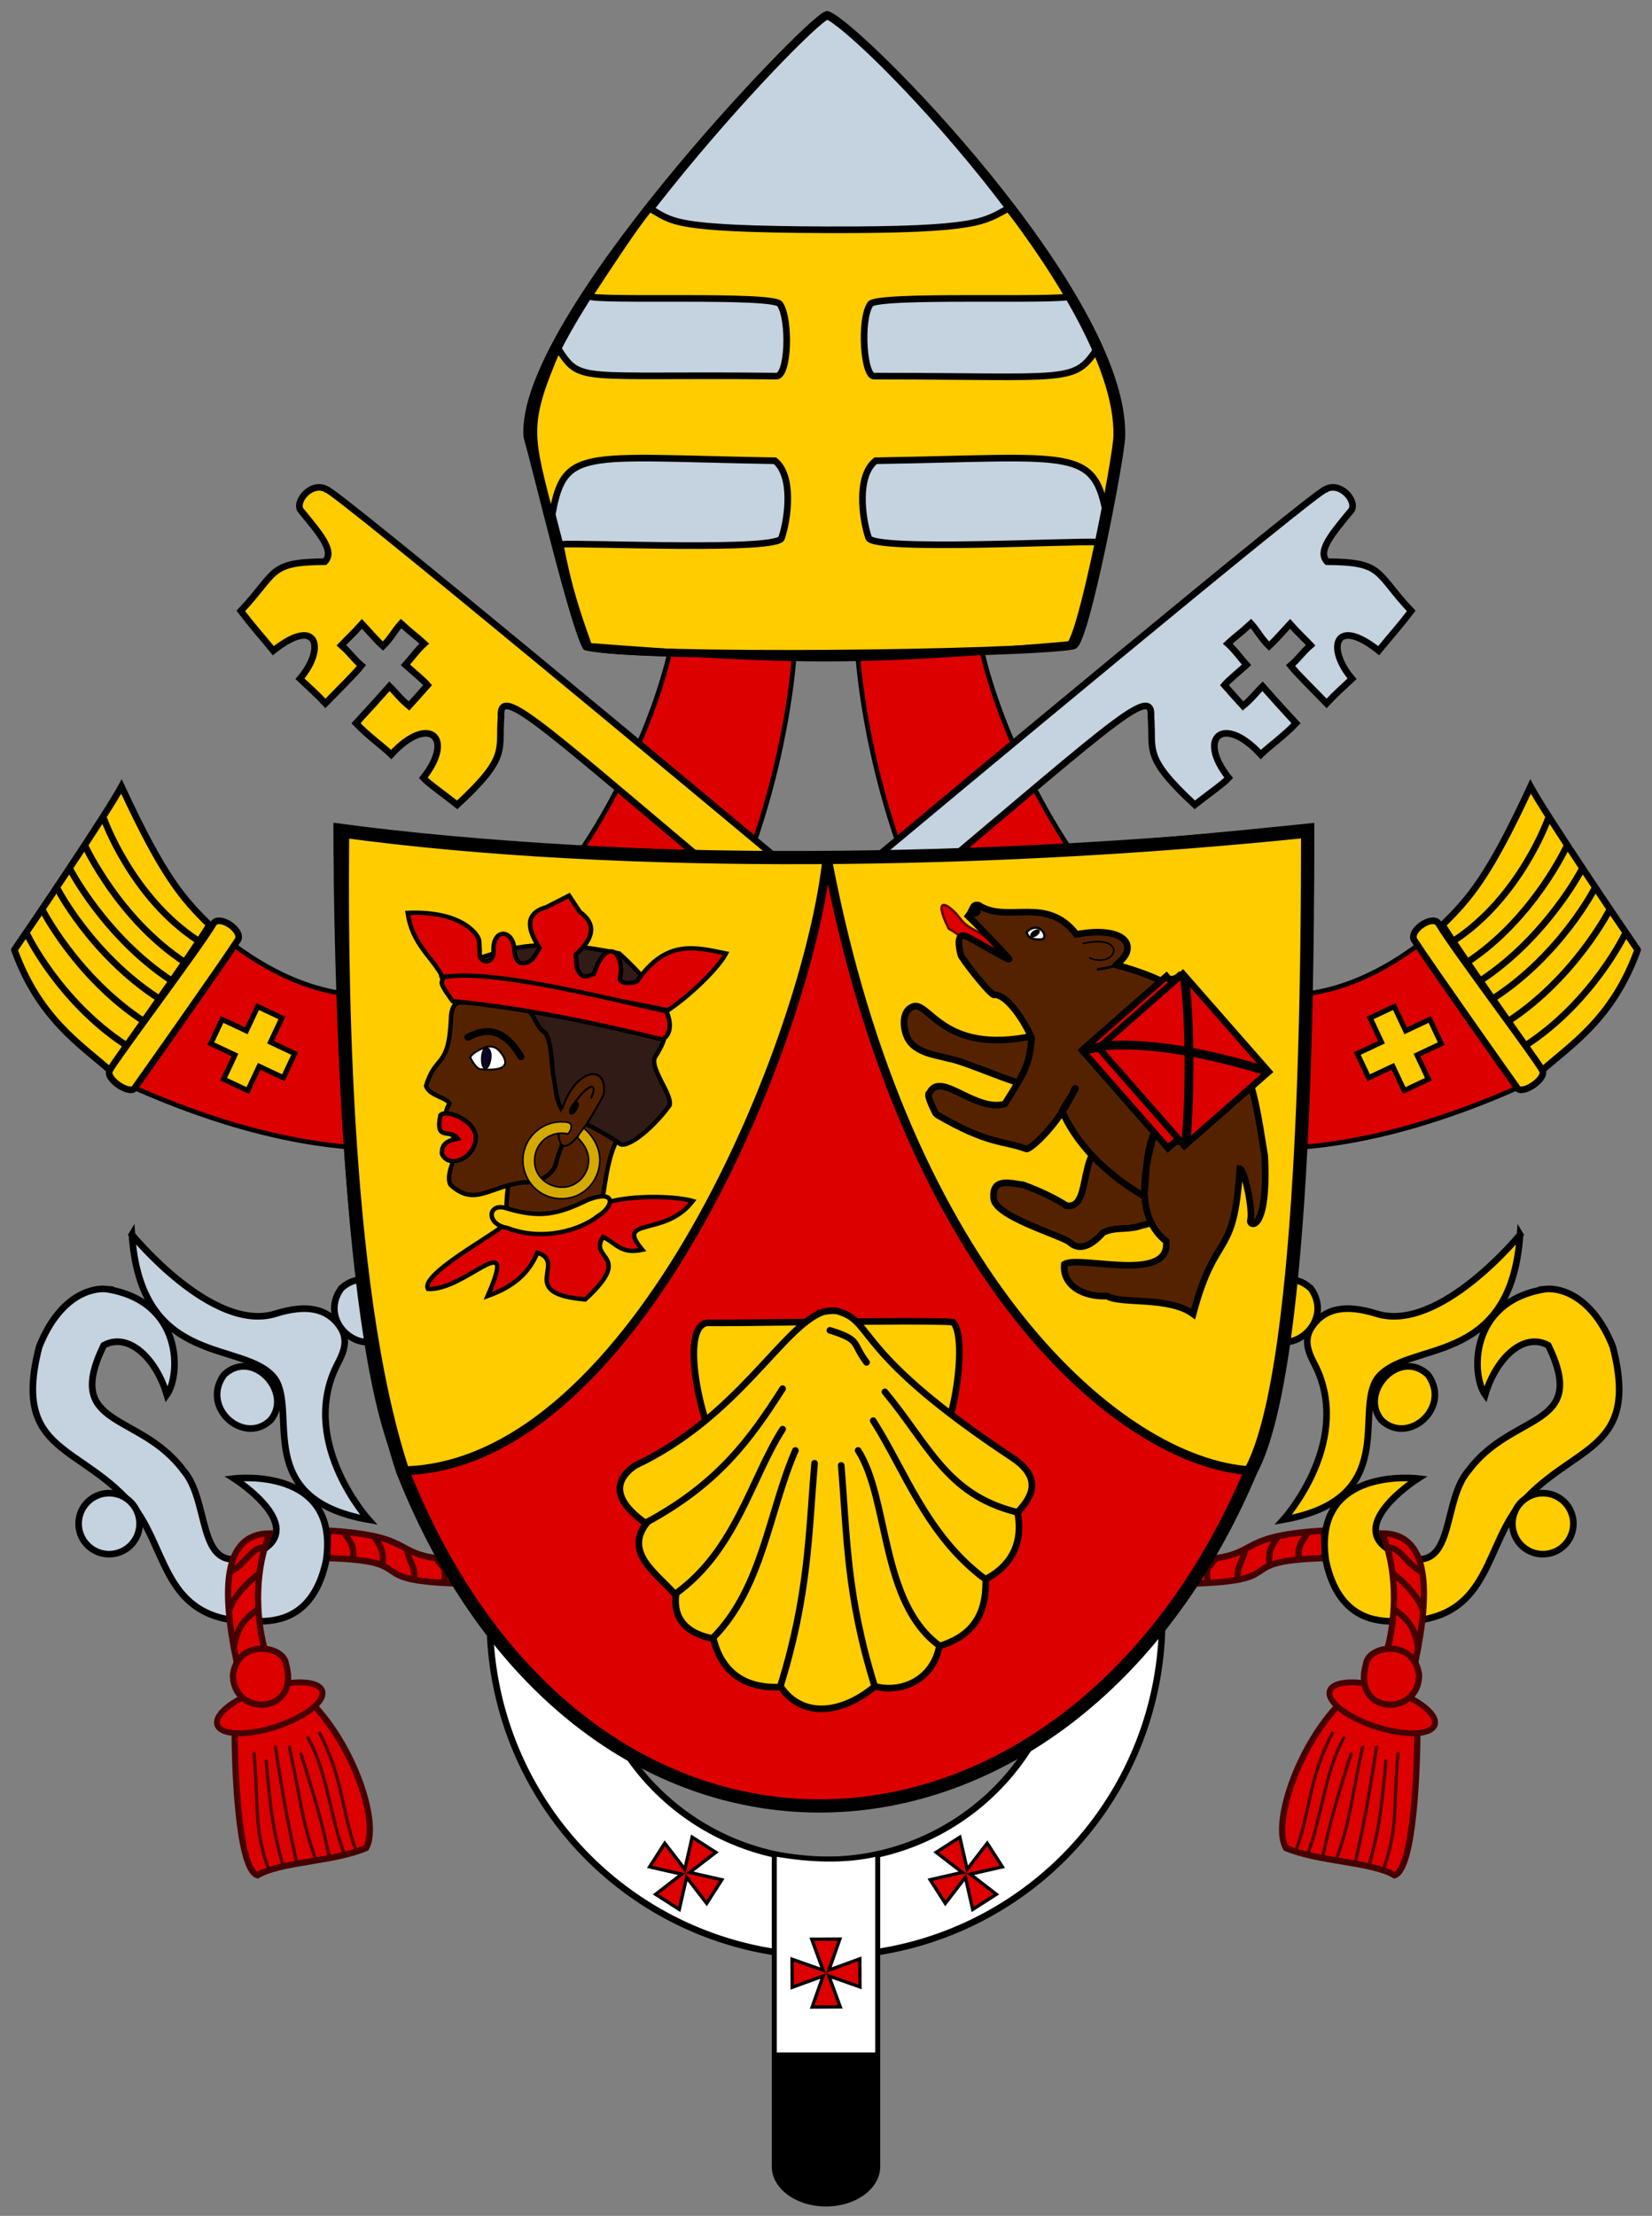 <svg xmlns="http://www.w3.org/2000/svg" height="1021.17" width="761.662" version="1.0"><rect width="100%" height="100%" fill="#808080" stroke="none"/><g transform="translate(1.9999999e-6)" fill-rule="evenodd" stroke="#000"><g transform="translate(1.398,-0.363)"><path d="m 652.493,435.816 c 12.408,19.661 31.039,42.593 45.588,65.94 -264.712,116.477 -304.636,-166.112 -304.463,-209.891 17.91,-0.814 47.139,-3.425 55.833,-3.425 3.197,45.313 83.644,236.056 203.037,147.381 z" fill="#dc0000" stroke-width="2.162"></path><g transform="matrix(1.017,0,0,1.017,-3.944,2.429)" fill="#fc0" stroke-width="3"><path d="m 744.91,428.38 c -8.154,-11.826 -41.41,-60.889 -48.542,-74.015 -18.855,40.666 -27.473,50.504 -39.891,62.72 5.984,10.225 40.337,58.351 45.193,65.875 13.08,-11.619 32.025,-23.42 43.24,-54.58 z"></path><path d="m 739.381,420.721 c 0,0.503 -14.953,31.155 -44.948,50.791"></path><path d="m 732.42,409.69 c 0,0.503 -16.001,31.313 -45.996,50.949"></path><path d="m 725.686,399.984 c 0,0.504 -15.678,30.439 -45.673,50.075"></path><path d="m 720,391.06 c 0,0.503 -16.403,31.714 -46.398,51.349"></path><path d="m 712.797,381.385 c 0,0 -15.199,33.028 -45.194,52.663"></path><path d="m 704.49,368.4 c 0,0.503 -12.783,36.147 -42.778,55.782"></path><path d="m 701.67,482.96 c -2.134,-4.518 -40.487,-55.376 -46.902,-66.318 -2.432,-4.503 -13.535,2.72 -11.203,7.228 6.68,10.413 44.639,64.122 46.421,66.577 1.691,4.605 14.05,-3.635 11.684,-7.487 z"></path></g></g><g transform="matrix(-1,0,0,1,760.264,-0.362)"><path d="m 652.493,435.816 c 12.408,19.661 31.039,42.593 45.588,65.94 -264.712,116.477 -304.636,-166.112 -304.463,-209.891 17.91,-0.814 47.139,-3.425 55.833,-3.425 3.197,45.313 83.644,236.056 203.037,147.381 z" fill="#dc0000" stroke-width="2.162"></path><g transform="matrix(1.017,0,0,1.017,-3.944,2.429)" fill="#fc0" stroke-width="3"><path d="m 744.91,428.38 c -8.154,-11.826 -41.41,-60.889 -48.542,-74.015 -18.855,40.666 -27.473,50.504 -39.891,62.72 5.984,10.225 40.337,58.351 45.193,65.875 13.08,-11.619 32.025,-23.42 43.24,-54.58 z"></path><path d="m 739.381,420.721 c 0,0.503 -14.953,31.155 -44.948,50.791"></path><path d="m 732.42,409.69 c 0,0.503 -16.001,31.313 -45.996,50.949"></path><path d="m 725.686,399.984 c 0,0.504 -15.678,30.439 -45.673,50.075"></path><path d="m 720,391.06 c 0,0.503 -16.403,31.714 -46.398,51.349"></path><path d="m 712.797,381.385 c 0,0 -15.199,33.028 -45.194,52.663"></path><path d="m 704.49,368.4 c 0,0.503 -12.783,36.147 -42.778,55.782"></path><path d="m 701.67,482.96 c -2.134,-4.518 -40.487,-55.376 -46.902,-66.318 -2.432,-4.503 -13.535,2.72 -11.203,7.228 6.68,10.413 44.639,64.122 46.421,66.577 1.691,4.605 14.05,-3.635 11.684,-7.487 z"></path></g></g></g><g transform="translate(1.9999999e-6)"><path d="m 611.197,225.482 c 6.335,-3.607 14.24,4.698 12.049,9.429 -8.915,10.884 -16.137,18.997 -11.387,23.942 26.253,0.182 21.938,4.84 38.779,22.688 -6.082,7.97 -8.488,10.356 -14.983,18.313 -20.451,-16.255 -24.236,-0.982 -12.282,12.945 -4.873,4.608 -7.599,6.919 -11.746,11.358 -7.969,-8.205 -13.61,-13.637 -16.608,-17.443 3.719,-3.136 5.288,-5.908 9.276,-9.341 -2.702,-2.901 -5.803,-5.652 -9.504,-9.858 -3.006,3.2 -6.532,7.364 -9.688,10.233 -3.767,-3.652 -5.346,-7.153 -8.334,-10.395 -5.401,4.963 -7.439,6.167 -10.715,9.252 3.054,2.691 6.706,7.695 8.667,9.811 -3.474,3.151 -8.37,7.104 -10.207,9.328 3.377,3.846 5.934,6.659 8.587,9.6 4.105,-3.384 5.674,-5.806 9.016,-9.07 5.653,6.384 8.035,9.009 15.415,17.032 -5.795,6.085 -12.208,10.477 -16.235,14.43 -17.105,-18.703 -29.725,-8.05 -14.788,10.751 -2.142,2.437 -10.188,8.063 -15.643,12.429 -24.104,-22.357 -18.938,-24.931 -20.212,-40.61 1.147,-16.489 -21.441,6.591 -122.711,91.021 -22.857,10.188 -30.381,1.213 -21.16,-11.903 50.611,-42.221 220.121,-183.39 224.412,-183.939 z" fill="#c5d2df" fill-rule="evenodd" stroke="#000" stroke-width="3.051"></path><path d="m 150.465,225.482 c -6.335,-3.607 -14.24,4.698 -12.049,9.429 8.915,10.884 16.137,18.997 11.387,23.942 -26.253,0.182 -21.938,4.84 -38.779,22.688 6.082,7.97 8.488,10.356 14.983,18.313 20.451,-16.255 24.236,-0.982 12.282,12.945 4.873,4.608 7.599,6.919 11.746,11.358 7.969,-8.205 13.61,-13.637 16.608,-17.443 -3.719,-3.136 -5.288,-5.908 -9.276,-9.341 2.702,-2.901 5.803,-5.652 9.504,-9.858 3.006,3.2 6.532,7.364 9.688,10.233 3.767,-3.652 5.346,-7.153 8.334,-10.395 5.401,4.963 7.439,6.167 10.715,9.252 -3.054,2.691 -6.706,7.695 -8.667,9.811 3.474,3.151 8.37,7.104 10.207,9.328 -3.377,3.846 -5.934,6.659 -8.587,9.6 -4.105,-3.384 -5.674,-5.806 -9.016,-9.07 -5.653,6.384 -8.035,9.009 -15.415,17.032 5.795,6.085 12.208,10.477 16.235,14.43 17.105,-18.703 29.725,-8.05 14.788,10.751 2.142,2.437 10.188,8.063 15.643,12.429 24.104,-22.357 18.938,-24.931 20.212,-40.61 -1.147,-16.489 21.441,6.591 122.711,91.021 22.857,10.188 30.381,1.213 21.16,-11.903 C 324.27,367.203 154.76,226.035 150.468,225.485 Z" fill="#fc0" fill-rule="evenodd" stroke="#000" stroke-width="3.051"></path><g transform="matrix(-1,0,0,1,761.397,-0.363)"><g><g transform="translate(1.398,-1.7009274e-4)"><g transform="matrix(1.017,0,0,1.017,-1.91,0.395)" fill="#dc0000" fill-rule="evenodd" stroke="#460000"><path d="m 149.17,693.56 c 43.627,2.674 25.838,12.393 60.699,13.37 2.474,3.874 1.845,8.334 2.718,10.696 -51.28,-0.809 -19.594,-10.184 -62.964,-11.587 -1.783,-0.351 -0.812,-8.946 -0.453,-12.479 z" stroke-width="2.856"></path><path d="m 160.1,707.37 c 1.15,-6.494 -0.789,-8.399 -3.961,-13.095" stroke-width="2.835"></path><path d="m 173.43,709.61 c 1.15,-6.494 -0.539,-8.774 -3.711,-13.47" stroke-width="2.835"></path><path d="m 187.92,716.29 c 1.15,-6.494 -2.92,-9.517 -3.079,-14.213" stroke-width="2.835"></path><path d="m 201.63,716.43 c 1.15,-6.494 -0.539,-5.76 -3.711,-10.456" stroke-width="2.835"></path></g><path d="m 21.392,138.06 c 0,0 0.024,0.334 0.039,0.497 1.202,13.78 11.996,10.698 15.152,14.789 2.507,3.551 -2.46,12.848 9.993,15.035 0,0 -7.157,-7.914 -3.609,-15.936 0.545,-1.232 1.814,-2.884 0.484,-4.706 -1.356,-1.858 -3.51,-2.285 -6.785,-1.264 -6.702,2.089 -15.275,-8.414 -15.275,-8.414 z" transform="matrix(4.333,0,0,4.333,-33.534,-28.889)" fill="#fc0" fill-rule="evenodd" stroke="#000" stroke-width=".704"></path><path d="m 18.682,143.85 c -1.665,-0.158 -5.026,0.788 -7.156,6.134 -2.992,11.52 4.576,10.256 10.223,17.233 3.613,4.94 3.158,12.268 12.998,11.976 1.84,0 5.96,-0.15 7.302,-6.426 1.531,-10.142 -9.785,-8.763 -9.785,-8.763 0,0 9.5,6.055 0.876,8.471 -4.843,1.15 -3.453,-6.129 -6.28,-9.347 -4.672,-6.278 -12.799,-4.408 -8.471,-13.29 2.579,-1.435 5.55,1.31 6.718,5.258 1.46,-2.014 1.814,-9.948 -6.426,-11.245 z" transform="matrix(4.333,0,0,4.333,-33.534,-28.889)" fill="#fc0" fill-rule="evenodd" stroke="#000" stroke-width=".704"></path><path d="m 31.199,152.954 c -2.578,3.505 2.151,7.592 4.966,4.819 2.396,-2.939 -1.904,-7.671 -4.966,-4.819 z" transform="matrix(4.333,0,0,4.333,-33.534,-28.889)" fill="#fc0" fill-rule="evenodd" stroke="#000" stroke-width=".704"></path><path d="m 43.672,143.77 c -2.578,3.505 2.151,7.592 4.966,4.819 2.396,-2.939 -1.764,-7.74 -4.966,-4.819 z" transform="matrix(4.333,0,0,4.333,-33.534,-28.889)" fill="#fc0" fill-rule="evenodd" stroke="#000" stroke-width=".704"></path><g transform="matrix(4.333,0,0,4.333,-33.534,-28.889)" fill="#dc0000" stroke="#460000"><g fill-rule="evenodd"><path d="m 32.323,190.65 c 2.138,0.602 7.025,-0.473 7.262,-3.643 5.109,4.399 8.293,13.567 6.72,16.299 -3.61,1.501 -9.1,1.438 -11.55,2.894 -2.14,-0.66 -2.442,-12.23 -2.432,-15.55 z" stroke-width=".665"></path><path d="m 34.382,193.23 c 0.507,5.524 -0.007,7.97 1.465,12.068" stroke-width=".333" stroke-linecap="round"></path><path d="m 35.671,194.05 c 0.507,5.524 0.736,7.227 1.713,10.83" stroke-width=".333" stroke-linecap="round"></path><path d="m 36.662,192.56 c 1.002,6.514 1.479,8.713 2.208,12.068" stroke-width=".333" stroke-linecap="round"></path><path d="m 38.148,192.56 c 1.25,5.771 1.28,7.72 2.753,11.818" stroke-width=".333" stroke-linecap="round"></path><path d="m 39.386,193.31 c 1.745,5.524 2.246,7.424 2.976,10.778" stroke-width=".333" stroke-linecap="round"></path><path d="m 40.129,191.57 c 1.993,3.543 2.32,8.117 3.792,12.215" stroke-width=".333" stroke-linecap="round"></path><path d="m 41.367,191.08 c 2.488,4.781 2.32,8.167 3.792,12.264" stroke-width=".333" stroke-linecap="round"></path></g><path d="m 38.926,189.39 a 5.864,2.121 0 1 1 -11.728,0 5.864,2.121 0 1 1 11.728,0 z" transform="rotate(-17.91,31.392,179.386)" stroke-width=".622"></path></g><g transform="matrix(1.017,0,0,1.017,-1.91,0.395)" fill="#dc0000" fill-rule="evenodd" stroke="#460000" stroke-width="2.835"><path d="m 120.11,746.88 c -4.177,-15.842 -4.166,-36.294 2.427,-52.064 -21.213,0.148 -21.868,25.325 -15.017,58.223 4.403,-4.632 4.936,-3.565 11.469,-5.823 z"></path><path d="m 106.28,747.2 c 1.15,-11.846 7.66,-15.547 11.626,-18.458"></path><path d="m 104.071,730.002 c 2.042,-7.386 10.372,-14.6 14.337,-17.512"></path><path d="m 104.73,712.23 c 6.84,-3.48 9.568,-11.11 15.039,-11.009"></path></g><path d="m 105.72,772.434 c 0.39,19.571 31.295,18.051 24.438,-5.319 -1.049,-8.56 -22.433,-11.667 -24.438,5.319 z" fill="#dc0000" fill-rule="evenodd" stroke="#460000" stroke-width="2.883"></path><path d="m 62.702,702.542 a 14.057,14.057 0 0 1 -28.114,0 14.057,14.057 0 1 1 28.114,0 z" fill="#fc0" stroke="#000" stroke-width="3.051"></path></g><g transform="matrix(-1,0,0,1,759.735,-1.7009274e-4)"><g transform="matrix(1.017,0,0,1.017,-1.91,0.395)" fill="#dc0000" fill-rule="evenodd" stroke="#460000"><path d="m 149.17,693.56 c 43.627,2.674 25.838,12.393 60.699,13.37 2.474,3.874 1.845,8.334 2.718,10.696 -51.28,-0.809 -19.594,-10.184 -62.964,-11.587 -1.783,-0.351 -0.812,-8.946 -0.453,-12.479 z" stroke-width="2.856"></path><path d="m 160.1,707.37 c 1.15,-6.494 -0.789,-8.399 -3.961,-13.095" stroke-width="2.835"></path><path d="m 173.43,709.61 c 1.15,-6.494 -0.539,-8.774 -3.711,-13.47" stroke-width="2.835"></path><path d="m 187.92,716.29 c 1.15,-6.494 -2.92,-9.517 -3.079,-14.213" stroke-width="2.835"></path><path d="m 201.63,716.43 c 1.15,-6.494 -0.539,-5.76 -3.711,-10.456" stroke-width="2.835"></path></g><path d="m 21.392,138.06 c 0,0 0.024,0.334 0.039,0.497 1.202,13.78 11.996,10.698 15.152,14.789 2.507,3.551 -2.46,12.848 9.993,15.035 0,0 -7.157,-7.914 -3.609,-15.936 0.545,-1.232 1.814,-2.884 0.484,-4.706 -1.356,-1.858 -3.51,-2.285 -6.785,-1.264 -6.702,2.089 -15.275,-8.414 -15.275,-8.414 z" transform="matrix(4.333,0,0,4.333,-33.534,-28.889)" fill="#c5d2df" fill-rule="evenodd" stroke="#000" stroke-width=".704"></path><path d="m 18.682,143.85 c -1.665,-0.158 -5.026,0.788 -7.156,6.134 -2.992,11.52 4.576,10.256 10.223,17.233 3.613,4.94 3.158,12.268 12.998,11.976 1.84,0 5.96,-0.15 7.302,-6.426 1.531,-10.142 -9.785,-8.763 -9.785,-8.763 0,0 9.5,6.055 0.876,8.471 -4.843,1.15 -3.453,-6.129 -6.28,-9.347 -4.672,-6.278 -12.799,-4.408 -8.471,-13.29 2.579,-1.435 5.55,1.31 6.718,5.258 1.46,-2.014 1.814,-9.948 -6.426,-11.245 z" transform="matrix(4.333,0,0,4.333,-33.534,-28.889)" fill="#c5d2df" fill-rule="evenodd" stroke="#000" stroke-width=".704"></path><path d="m 31.199,152.954 c -2.578,3.505 2.151,7.592 4.966,4.819 2.396,-2.939 -1.904,-7.671 -4.966,-4.819 z" transform="matrix(4.333,0,0,4.333,-33.534,-28.889)" fill="#c5d2df" fill-rule="evenodd" stroke="#000" stroke-width=".704"></path><path d="m 43.672,143.77 c -2.578,3.505 2.151,7.592 4.966,4.819 2.396,-2.939 -1.764,-7.74 -4.966,-4.819 z" transform="matrix(4.333,0,0,4.333,-33.534,-28.889)" fill="#c5d2df" fill-rule="evenodd" stroke="#000" stroke-width=".704"></path><g transform="matrix(4.333,0,0,4.333,-33.534,-28.889)" fill="#dc0000" stroke="#460000"><g fill-rule="evenodd"><path d="m 32.323,190.65 c 2.138,0.602 7.025,-0.473 7.262,-3.643 5.109,4.399 8.293,13.567 6.72,16.299 -3.61,1.501 -9.1,1.438 -11.55,2.894 -2.14,-0.66 -2.442,-12.23 -2.432,-15.55 z" stroke-width=".665"></path><path d="m 34.382,193.23 c 0.507,5.524 -0.007,7.97 1.465,12.068" stroke-width=".333" stroke-linecap="round"></path><path d="m 35.671,194.05 c 0.507,5.524 0.736,7.227 1.713,10.83" stroke-width=".333" stroke-linecap="round"></path><path d="m 36.662,192.56 c 1.002,6.514 1.479,8.713 2.208,12.068" stroke-width=".333" stroke-linecap="round"></path><path d="m 38.148,192.56 c 1.25,5.771 1.28,7.72 2.753,11.818" stroke-width=".333" stroke-linecap="round"></path><path d="m 39.386,193.31 c 1.745,5.524 2.246,7.424 2.976,10.778" stroke-width=".333" stroke-linecap="round"></path><path d="m 40.129,191.57 c 1.993,3.543 2.32,8.117 3.792,12.215" stroke-width=".333" stroke-linecap="round"></path><path d="m 41.367,191.08 c 2.488,4.781 2.32,8.167 3.792,12.264" stroke-width=".333" stroke-linecap="round"></path></g><path d="m 38.926,189.39 a 5.864,2.121 0 1 1 -11.728,0 5.864,2.121 0 1 1 11.728,0 z" transform="rotate(-17.91,31.392,179.386)" stroke-width=".622"></path></g><g transform="matrix(1.017,0,0,1.017,-1.91,0.395)" fill="#dc0000" fill-rule="evenodd" stroke="#460000" stroke-width="2.835"><path d="m 120.11,746.88 c -4.177,-15.842 -4.166,-36.294 2.427,-52.064 -21.213,0.148 -21.868,25.325 -15.017,58.223 4.403,-4.632 4.936,-3.565 11.469,-5.823 z"></path><path d="m 106.28,747.2 c 1.15,-11.846 7.66,-15.547 11.626,-18.458"></path><path d="m 104.071,730.002 c 2.042,-7.386 10.372,-14.6 14.337,-17.512"></path><path d="m 104.73,712.23 c 6.84,-3.48 9.568,-11.11 15.039,-11.009"></path></g><path d="m 105.72,772.434 c 0.39,19.571 31.295,18.051 24.438,-5.319 -1.049,-8.56 -22.433,-11.667 -24.438,5.319 z" fill="#dc0000" fill-rule="evenodd" stroke="#460000" stroke-width="2.883"></path><path d="m 62.702,702.542 a 14.057,14.057 0 0 1 -28.114,0 14.057,14.057 0 1 1 28.114,0 z" fill="#c5d2df" stroke="#000" stroke-width="3.051"></path></g></g></g></g><g transform="translate(13.696,-6.018)" stroke="#000"><g transform="translate(-28.717,-500.353)"><g><path d="m 395.852,1097.799 a 155,155 0 0 0 -155,155 155,155 0 0 0 155,155 155,155 0 0 0 155,-155 155,155 0 0 0 -155,-155 z m 0,44.286 A 110.714,110.714 0 0 1 506.566,1252.799 110.714,110.714 0 0 1 395.852,1363.513 110.714,110.714 0 0 1 285.138,1252.799 110.714,110.714 0 0 1 395.852,1142.085 Z" fill="#fff" fill-rule="evenodd" stroke-width="3"></path><g transform="translate(8.1905364e-6)"><g transform="translate(-0.475,-70.667)" fill-rule="evenodd"><path d="m 372.478,1431.357 c 16.547,2.912 32.593,3.573 47.699,0 v 92.699 h -47.699 z" fill="#fff" stroke-width="2.301"></path><g transform="matrix(1,0,0,0.736,112.892,422.608)"><path d="m 259.424,1497.404 h 48.023 v 68.023 h -48.023 z" stroke-width="1.977"></path><circle r="25" cy="1566.415" cx="283.435" stroke="none"></circle></g></g><path display="block" d="m 411.511,1422.036 -14.308,-5.045 5.211,14.249 -12.941,0.075 5.045,-14.308 -14.249,5.211 -0.075,-12.941 14.308,5.045 -5.211,-14.249 12.941,-0.075 -5.045,14.308 14.249,-5.211 z" color="#000" fill="#dc0000" stroke-width="1.525" stroke-linecap="round"></path></g><path display="block" d="m 314.531,1366.706 14.791,3.378 -12.016,9.262 10.9,6.976 3.378,-14.791 9.262,12.017 6.976,-10.9 -14.791,-3.378 12.017,-9.262 -10.9,-6.976 -3.378,14.791 -9.262,-12.016 z" color="#000" fill="#dc0000" stroke-width="1.525" stroke-linecap="round"></path><path display="block" d="m 477.173,1366.706 -14.791,3.378 12.016,9.262 -10.9,6.976 -3.378,-14.791 -9.262,12.017 -6.976,-10.9 14.791,-3.378 -12.017,-9.262 10.9,-6.976 3.378,14.791 9.262,-12.016 z" color="#000" fill="#dc0000" stroke-width="1.525" stroke-linecap="round"></path></g></g></g><g transform="translate(1.711)" fill-rule="evenodd" stroke="#000"><path d="M 379.59,7.017 C 369.574,10.589 239.255,148.469 243.17,201.196 c 5.108,18.108 20.98,85.334 27.119,96.768 22.843,5.638 203.281,3.388 222.846,-0.618 5.505,-2.002 22.009,-87.396 22.009,-96.459 C 516.771,135.693 392.688,10.739 379.59,7.017 Z" fill="#c5d2df" stroke-width="3.844"></path><path d="m 297.707,96.01 c -8.052,10.097 -17.639,24.978 -27.896,40.49 3.662,2.494 85.202,-0.972 88.055,3.656 4.838,7.044 4.017,34.283 -1.997,33.178 -91.809,-0.998 -89.716,3.542 -100.379,-12.865 -15.558,36.107 -12.846,39.964 -2.979,78.949 5.56,-33.948 12.449,-28.552 103.054,-27.083 8.655,6.908 6.112,26.436 3.115,35.514 -0.845,6.332 -90.6,2.211 -102.139,2.995 3.881,20.201 7.44,30.601 13.236,46.989 97.19,7.434 126.331,7.434 224.046,-0.998 5.922,-11.397 10.47,-35.775 11.375,-46.989 -11.789,-0.784 -104.315,4.335 -106.44,-1.997 -3.062,-9.079 -5.592,-28.606 3.25,-35.514 92.564,-1.468 101.074,-6.864 106.752,27.083 7.019,-42.979 11.381,-38.848 -4.514,-78.949 -10.894,16.406 -12.438,12.865 -102.678,12.865 -5.103,1.106 -6.94,-26.133 -1.997,-33.178 2.916,-4.628 88.342,-1.162 92.084,-3.656 -10.478,-15.511 -20.211,-30.392 -28.438,-40.49 -11.207,5.871 -12.654,10.132 -83.773,9.885 -73.116,-0.246 -70.772,-4.015 -81.741,-9.885 z" fill="#fc0" stroke-width="3.051"></path></g><path d="M 381.301,7.017 C 371.284,10.589 239.255,148.469 243.17,201.196 c 5.108,18.108 20.98,85.334 27.119,96.768 22.843,5.638 203.281,3.388 222.846,-0.618 5.505,-2.002 22.009,-87.396 22.009,-96.459 C 516.771,135.693 394.399,10.735 381.301,7.013 Z" fill="none" stroke="#000" stroke-width="3.604" stroke-linecap="round" stroke-linejoin="round"></path><g transform="translate(-0.386)"><g transform="translate(0.068,14.015)"><g transform="matrix(1.017,0,0,1.017,-2.625,-13.981)" fill-rule="evenodd" stroke="#000"><path d="m 158.24,376.617 c 0,50.406 0.958,242.25 27.664,289.822 82.082,207.56 293.018,199.844 384.158,9.9e-4 25.927,-48.122 25.606,-241.843 25.715,-289.823 -143.29,14.815 -311.197,17.116 -437.537,-2.5e-4 z" fill="#dc0000" stroke-width="2.835"></path><path d="m 156.045,375.07 c 0,50.406 2.901,241.396 29.859,291.369 C 291.265,664.104 369.345,470.15 377.855,388.36 c -75.26,-0.28 -158.64,-4.74 -221.81,-13.29 z" fill="#fc0" stroke-width="4"></path><path d="M 570.062,666.44 C 594.482,618.32 596.6,423.05 596.71,375.07 c -71.65,7.41 -143.595,13.57 -218.855,13.29 35.68,189.92 132.697,274.722 192.208,278.08 z" stroke-width="4" fill="#fc0"></path></g><g transform="matrix(1.017,0,0,1.017,-0.475,-13.981)" fill="#fc0" fill-rule="evenodd" stroke="#000" stroke-width="3"><path d="m 321.62,599.37 c 10.084,0.403 95.505,-1.409 111.16,-0.324 7.536,7.163 -0.724,58.376 -10.874,58.97 -7.972,0.484 -66.474,0.711 -92.559,0.606 -6.992,1.826 -22.772,-57.81 -7.726,-59.252 z"></path><path d="m 373.93,594.45 c -18.44,6.466 -38.368,47.583 -85.248,69.654 -13.49,9.396 -4.657,19.565 5.091,26.265 -10.572,13.85 6.425,23.738 13.42,32.604 -1.28,12.104 6.766,17.686 17.016,19.5 3.435,14.59 13.659,22.857 30.541,21.937 10.433,15.024 28.856,11.343 42.614,-0.288 12.289,3.258 26.478,-3.139 29.247,-18.217 13.146,-4.07 21.578,-12.316 21.013,-30.344 8.541,-4.505 17.622,-13.162 14.481,-30.272 4.759,-5.335 12.802,-14.498 -2.125,-24.581 -71.665,-47.396 -62.883,-61.151 -78.22,-66.21 C 378.908,593.2 373.93,594.45 373.93,594.45 Z"></path><path d="m 293.74,689.9 c 33.019,-17.749 47.556,-38.375 61.833,-60.673" stroke-linecap="round"></path><path d="m 307.27,721.98 c 27.222,-19.682 34.03,-52.094 48.307,-74.393" stroke-linecap="round"></path><path d="m 324.08,742.07 c 22.391,-22.58 25.338,-57.505 37.293,-84.828" stroke-linecap="round"></path><path d="M 354.61,763.91 C 367.34,722.97 367.38,695 370.06,663.04" stroke-linecap="round"></path><path d="M 447.26,715.41 C 420.81,695.73 410.91,666.02 396.63,643.72" stroke-linecap="round"></path><path d="M 397.21,763.72 C 384.48,722.78 384.82,695.97 382.14,664.01" stroke-linecap="round"></path><path d="m 460.88,684.97 c -31.087,-8.088 -38.861,-30.066 -58.935,-54.296" stroke-linecap="round"></path><path d="m 376.99,602.8 c 14.415,4.441 9.938,5.818 16.644,14.518" stroke-linecap="round"></path><path d="M 426.91,745.9 C 399.688,726.218 404.077,679.519 389.8,657.221" stroke-linecap="round"></path></g><path d="m 158.291,369.004 c -0.494,51.308 -1.067,207.825 27.63,294.724 83.47,211.07 306.454,200.942 391.156,-3.2e-4 26.365,-48.936 26.039,-245.932 26.15,-294.724 -145.713,15.066 -316.459,17.405 -444.936,-2.6e-4 z" fill="none" stroke="#000" stroke-width="6.101"></path><path d="m 231.996,551.086 c -6.125,5.183 -38.044,22.54 -34.349,28.892 17.129,1.069 42.084,-30.007 27.505,3.263 11.933,-4.292 18.95,-10.376 22.943,-19.975 14.096,4.657 -9.976,18.884 22.039,21.552 22.808,-20.941 1.368,-17.911 8.184,-28.756 5.945,2.577 8.043,8.11 18.146,5.874 -12.909,-15.404 10.387,-5.479 23.263,-22.474 -8.807,-2.493 -31.077,-2.921 -42.508,1.673 -27.456,14.819 -34.109,11.54 -45.222,9.949 z" fill="#dc0000" fill-rule="evenodd" stroke="#000" stroke-width="2.034"></path><path d="m 238.016,522.856 c 1.996,-3.497 18.703,-17.054 23.458,-22.132 2.781,-1.959 38.81,-3.974 26.511,7.218 -7.064,4.118 -8.909,26.342 -9.977,30.729 -17.445,14.732 -36.842,8.494 -44.163,4.333 0,-8.271 1.164,-14.961 4.172,-20.147 z" fill="#520" fill-rule="evenodd" stroke="#000" stroke-width="2.034"></path><path d="m 208.252,455.608 c -1.113,23.183 -6.964,15.879 -11.494,30.814 1.464,4.495 8.923,5.057 10.864,8.078 -6.072,9.269 5.516,17.212 2.639,20.266 0.692,5.102 -4.884,12.545 -2.172,17.287 11.24,10.244 17.569,0.626 33.875,-1.207 6.854,0.4 14.14,-3.537 15.002,-10.059 1.403,-5.222 4.842,-11.86 7.646,-21.582 -2.587,-10.478 -9.967,5.835 -7.675,-25.087 0.739,-20.242 -0.506,-26.264 -22.318,-25.294 -6.416,0.612 -26.457,-9.777 -26.367,6.782 z" fill="#520" fill-rule="evenodd" stroke="#000" stroke-width="2.034"></path><path d="m 216.011,463.997 c 5.865,-2.944 15.204,-6.677 24.493,8.979" fill="none" stroke="#000" stroke-width="3.2" stroke-linecap="round"></path><path d="m 217.139,473.15 c 1.275,-2.182 4.974,-3.879 7.57,-4.721 2.975,-0.586 5.065,0.356 7.219,3.597 2.504,3.767 1.811,6.657 -5.156,6.889 -3.101,0.103 -3.353,-0.118 -4.837,-0.17 -2.035,-0.072 -4.413,-4.415 -4.796,-5.595 z" fill="#fff" fill-rule="evenodd" stroke="#000" stroke-width=".894"></path><path d="m 211.556,448.164 c -4.536,0.499 -8.447,-10.688 0.545,-18.129 17.248,-3.403 27.615,-14.168 73.698,-4.67 27.516,24.784 23.394,37.148 16.656,47.585 -3.116,4.827 7.953,17.378 6.589,22.42 -8.909,12.236 -21.376,21.154 -23.521,17.123 -10.008,-6.318 -18.657,-10.699 -23.436,-11.928 -5.774,-4.801 -5.291,-12.957 -6.787,-19.654 -0.865,-6.427 -0.502,-13 -3.403,-18.77 -8.731,-5.459 -0.948,-19.759 -40.341,-13.975 z" fill="#311b16" fill-rule="evenodd" stroke="#000" stroke-width="2.034"></path><path d="m 203.37,499.935 c -2.584,12.519 4.737,5.844 8.021,10.785 -5.549,1.002 -7.421,2.921 -7.325,6.943 3.196,7.521 15.87,1.793 15.63,-7.899 -0.547,-7.501 -13.565,-12.828 -16.325,-9.83 z" fill="#dc0000" fill-rule="evenodd" stroke="#000" stroke-width="2.034"></path><path d="m 233.41,542.696 c -8.144,-2.407 -9.162,7.495 0.659,9.146 16.537,6.496 34.248,0.834 41.873,-5.4 7.227,-4.225 9.025,-12.505 -4.366,-7.63 -14.521,7.136 -22.594,8.603 -38.167,3.885 z" fill="#fc0" fill-rule="evenodd" stroke="#000" stroke-width="2.034"></path><path d="m 226.475,473.597 c -0.294,2.714 -1.494,4.995 -2.517,4.787 -1.024,-0.208 -1.688,-2.867 -1.394,-5.581 0.294,-2.714 1.238,-4.02 2.262,-3.812 1.024,0.208 1.943,1.892 1.649,4.606 z" display="block" color="#000" fill="#0e0031" stroke="#000" stroke-width=".894"></path><path d="m 259.443,497.322 c 5.98,-19.179 21.412,-21.498 19.16,-6.727 -21.213,39.495 -21.486,18.839 -20.627,12.138" fill="#520" fill-rule="evenodd" stroke="#000" stroke-width=".894"></path><path d="m 263.297,497.383 c 7.066,-11.857 13.468,-13.968 9.474,-5.136" fill="none" stroke="#000" stroke-width=".894"></path><path d="m 269.368,505.874 c -0.762,1.436 -2.369,2.764 -2.716,4.402 1.777,1.853 3.478,3.897 4.312,6.38 2.132,5.431 -0.477,11.978 -5.47,14.828 -5.285,3.213 -12.692,1.492 -16.34,-3.406 -3.586,-4.592 -2.979,-11.594 0.909,-15.813 2.944,-3.287 7.762,-4.781 12.049,-3.729 1.175,-1.147 2.136,-3.157 1.183,-4.701 -1.237,-1.006 -3.019,-0.748 -4.524,-0.843 -7.338,0.065 -14.306,5.189 -16.475,12.216 -2.37,6.901 0.129,15.109 5.963,19.499 5.772,4.598 14.453,4.968 20.589,0.862 6.714,-4.313 9.858,-13.469 6.929,-20.941 -1.173,-3.192 -3.664,-6.737 -6.41,-8.754 z" display="block" color="#000" fill="#d4aa00" stroke="#000" stroke-width=".721" stroke-linecap="round"></path><path d="m 266.154,497.332 a 1.419,3.041 30.28 1 1 -2.451,-1.431 1.419,3.041 30.28 1 1 2.451,1.431 z" stroke="#000" stroke-width=".605"></path><path d="m 437.727,413.945 c -7.756,-15.73 -0.101,-11.541 4.789,-5.232 4.762,6.192 7.136,4.627 15.088,11.366 1.512,1.747 2.456,3.89 3.27,6.03 -13.526,-1.153 -13.119,-6.563 -23.147,-12.164 z" fill="#dc0000" fill-rule="evenodd" stroke="#600000" stroke-width="1.081"></path><path d="m 422.047,449.639 c -5.747,1.292 -5.54,8.716 -3.946,13.124 2.8,8.264 12.654,9.182 19.901,11.097 7.314,1.234 30.796,11.994 37.026,12.29 6.064,3.162 16.555,-22.566 10.265,-24.96 -47.722,14.015 -55.535,-12.351 -63.245,-11.551 z" fill="#520" fill-rule="evenodd" stroke="#000" stroke-width="3.051"></path><path d="m 492.122,541.608 c -6.371,-3.89 -11.699,-6.442 -20.048,-9.595 -6.942,-0.952 -14.3,-3.08 -13.654,6.101 0.392,8.319 28.899,16.431 34.904,20.192 5.555,5.317 11.807,-0.076 15.591,-4.319 5.522,-2.752 11.915,-1.01 17.595,-3.201 5.774,-1.103 11.67,-4.018 14.997,-8.98 -1.501,-6.344 -1.862,-13.457 -2.562,-20.372 -4.416,-8.804 -16.13,-6.377 -24.058,-9.101 -19.259,-2.011 -9.921,31.166 -22.765,29.276 z" fill="#520" fill-rule="evenodd" stroke="#000" stroke-width="3.051"></path><path d="m 514.85,430.673 c 11.807,-8.983 3.208,-18.231 -18.196,-14.06 -13.926,-18.128 -31.727,-4.813 -45.145,-13.452 -3.039,-0.608 -2.214,1.614 -4.736,4.955 0.779,0.667 17.769,18.26 18.772,19.763 1.203,1.804 -18.233,-10.196 -20.583,-10.665 -4.39,-0.878 -1.765,8.226 -1.717,8.715 0.13,1.305 12.4,17.115 15.141,18.485 7.456,-0.668 17.116,17.793 17.591,20.168 -1.217,12.111 -2.66,14.774 -12.406,30.188 -13.742,3.89 -29.972,-15.714 -34.737,-4.962 -1.969,0 2.98,9.671 3.246,9.767 24.217,14.065 30.214,11.798 41.416,15.872 1.772,0.644 15.748,-12.125 22.33,-27.707 2.255,-1.973 -6.244,9.941 -5.789,10.338 11.01,24.934 36.437,38.215 37.726,39.183 1.307,-6.91 0.109,-17.873 4.454,-28.845 -1.276,8.032 -11.715,35.774 5.789,49.623 2.133,19.689 -40.384,6.13 -46.981,10.592 -1.006,9.743 8.801,15.162 19.688,14.633 6.299,3.882 28.533,0 39.699,8.271 10.49,-39.466 18.942,-24.316 21.504,-66.992 2.215,0.323 6.189,19.025 4.892,23.856 -0.583,2.914 8.341,5.665 6.63,-29.673 -5.403,-31.683 -7.406,-71.965 -68.589,-88.053 z" fill="#520" fill-rule="evenodd" stroke="#000" stroke-width="3.051"></path><path d="m 506.054,432.727 c 23.09,-2.066 17.991,-21.136 -8.345,-16.565" fill="none" stroke="#000" stroke-width="1.211"></path><path d="m 499.545,420.819 c 21.386,-4.802 15.681,12.065 2.869,6.531" fill="none" stroke="#000" stroke-width=".721"></path><path display="block" transform="rotate(48.739)" d="m 682.512,-117.033 h 60.045 v 51.719 h -60.045 z" color="#000" fill="#dc0000" stroke="#000" stroke-width="3.051"></path><path d="m 538.036,514.365 c 0.217,0 4.135,-3.308 9.925,-0.827" fill="none" stroke="#000" stroke-width="2.018"></path><path d="m 538.036,436.673 c 3.525,0 4.135,0 6.616,-2.481" fill="none" stroke="#000" stroke-width="1.802"></path><path display="block" transform="rotate(48.739)" d="m 686.671,-123.459 h 60.045 v 51.719 h -60.045 z" color="#000" fill="#dc0000" stroke="#000" stroke-width="3.051"></path><path d="m 546.313,435.799 c 2.481,16.173 3.033,52.243 0.827,76.089" fill="none" stroke="#000" stroke-width="4.068"></path><path d="m 500.817,469.702 c 0.212,0 6.217,-1.058 7.857,-1.654 31.741,-3.196 75.178,11.579 75.676,11.579" fill="none" stroke="#000" stroke-width="4.068"></path><path d="m 473.624,415.552 c 5.619,-5.755 10.521,2.241 7.108,3.344 -4.25,0.304 -6.49,-0.705 -7.108,-3.344 z" fill="#fff" fill-rule="evenodd" stroke="#000" stroke-width="1.061"></path><path d="m 451.486,405.881 a 1.841,1.541 0 0 1 -3.682,0 1.841,1.541 0 1 1 3.682,0 z" stroke="#000" stroke-width="2.018"></path><path d="m 478.139,417.006 a 1.079,2.158 55.248 1 1 -1.23,-1.773 1.079,2.158 55.248 1 1 1.23,1.773 z" stroke="#000" stroke-width=".605"></path><g transform="matrix(1.058,0,0,1.017,819.945,-6.346)" fill="#dc0000" stroke="#000"><g><path d="m -581.86,435.05 c 17.685,-1.531 63.67,8.112 98.284,15.196 10.597,-7.444 22.289,-19.682 25.245,-25.735 -13.394,-2.819 -26.034,-6.694 -38.848,12.745 -2.438,0.987 -7.9,1.245 -7.353,-1.838 2.44,-9.285 -5.121,-20.509 -11.397,-1.593 -2.529,0.73 -5.134,3.078 -7.353,-2.696 l -0.48,-6.13 c 8.213,-7.599 8.795,-14.04 1.716,-19.363 l -4.657,-7.353 -9.927,5.27 c -11.19,3.274 -6.66,12.376 -2.941,18.505 l -2.941,4.902 c -3.504,3.118 -7.466,2.996 -7.966,-3.186 -0.043,-10.479 -9.617,-11.148 -9.144,-0.375 0.338,6.338 -6.854,6.26 -6.016,-0.132 l -0.281,-4.64 c 0.029,-1.518 -6.028,-13.558 -31.127,-12.5 2.097,14.258 10.129,19.284 15.196,28.922 z" color="#000" stroke-width="1.961"></path></g><path d="m -582.11,435.42 c 1.117,3.039 -2.833,0.091 4.657,10.662 30.851,3.163 61.221,9.688 91.422,17.402 4.205,-2.401 3.676,-8.412 1.716,-12.745 -28.927,-6.668 -78.263,-19.676 -97.794,-15.319 z" color="#000" stroke-width="1.961"></path></g></g></g><path style="marker:none" d="m 636.936,480.283 -5.243,-11.153 11.154,-5.243 5.243,11.153 11.154,-5.243 5.243,11.153 -11.154,5.243 5.243,11.153 -11.154,5.243 -5.243,-11.153 -11.154,5.243 -5.243,-11.153 z" overflow="visible" stroke-miterlimit="8" color="#000" fill="#fc0" stroke="#000" stroke-width="2.379"></path><path style="marker:none" d="m 124.726,480.282 5.243,-11.153 -11.154,-5.243 -5.243,11.153 -11.154,-5.243 -5.243,11.153 11.154,5.243 -5.243,11.153 11.154,5.243 5.243,-11.153 11.154,5.243 5.243,-11.153 z" overflow="visible" stroke-miterlimit="8" color="#000" fill="#fc0" stroke="#000" stroke-width="2.379"></path></svg>